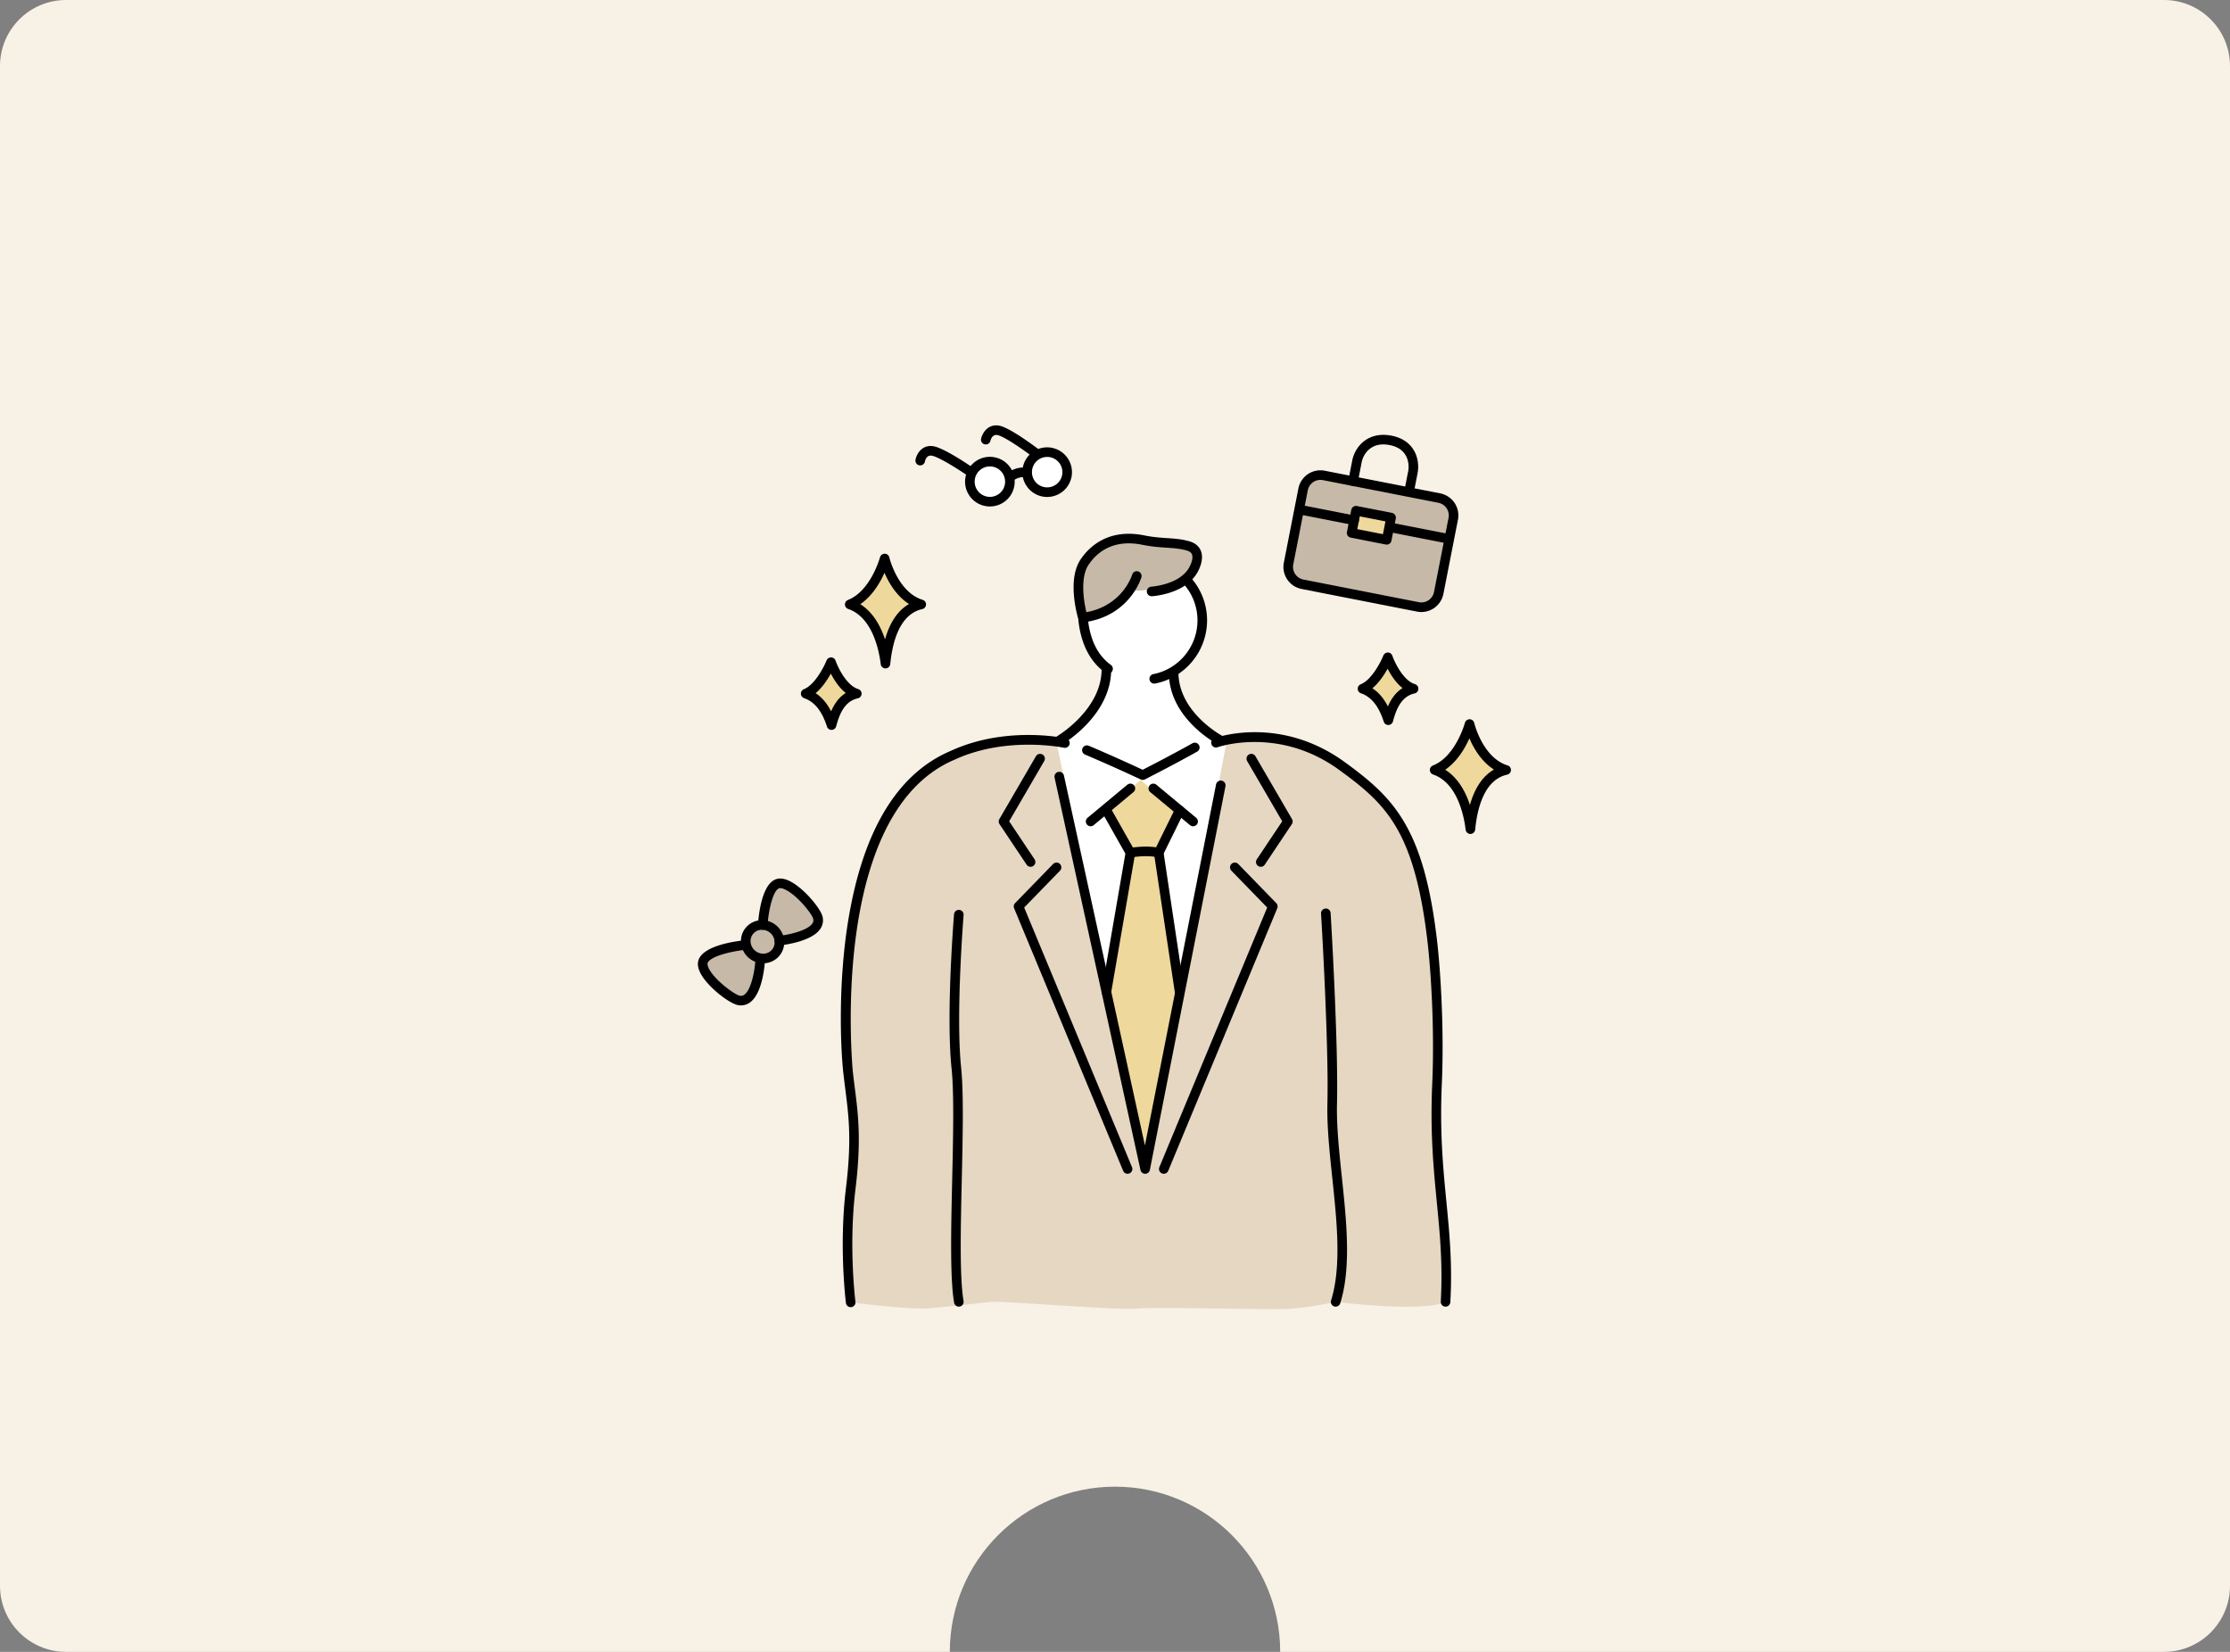 <svg width="540" height="400" fill="none" xmlns="http://www.w3.org/2000/svg"><rect width="100%" height="100%" fill="#808080" stroke="none"/><path fill-rule="evenodd" clip-rule="evenodd" d="M16 0C7.163 0 0 7.163 0 16v368c0 8.837 7.163 16 16 16h214c0-22.091 17.909-40 40-40s40 17.909 40 40h214c8.837 0 16-7.163 16-16V16c0-8.837-7.163-16-16-16H16z" fill="#F8F1E6"/><path d="M213.977 136.019s-3.258 8.959-8.211 10.34c4.196 2.852 7.644 5.473 8.211 13.99 1.376-4.963 3.647-13.605 8.269-14.295-4.797-2.891-6.107-4.768-8.269-10.035zm-13.251 24.67s3.257 7.17 6.25 7.278c-4.138 2.397-5.619 7.617-5.619 7.617s-2.633-6.845-6.253-7.617c3.685-1.829 5.622-7.278 5.622-7.278zm155.308 15.199s-3.258 8.959-8.212 10.34c4.197 2.853 7.645 5.473 8.212 13.99 1.376-4.962 3.646-13.605 8.269-14.295-4.797-2.891-6.107-4.767-8.269-10.035zm-20.232-16.555s3.257 7.169 6.25 7.277c-4.137 2.397-5.619 7.618-5.619 7.618s-2.633-6.845-6.253-7.618c3.685-1.828 5.622-7.277 5.622-7.277z" fill="#EFD89C"/><path d="M276.875 130.788c-4.296-.346-10.037-.608-12.935 3.665-2.898 4.274-3.314 10.792-1.731 15.098 4.535-1.187 9.044-2.612 11.274-6.626 4.889.57 12.173-.044 14.904-4.047 2.73-4.002 2.769-6.399-1.605-6.911-4.374-.512-9.907-1.179-9.907-1.179zm45.463-15.317c-3.22-.376-6.061-.668-6.999 4.113-.938 4.782-3.096 14.051-3.199 16.306-.103 2.255-.024 4.94 3.894 5.709 3.918.769 23.774 4.771 26.019 5.105 2.246.333 5.715.03 6.333-3.118.617-3.147 3.223-14.957 3.38-17.229.157-2.273-.041-5.121-3.942-5.886l-25.486-5z" fill="#C6B9A7"/><path d="M328.668 123.78l-1.369 5.27 8.272 1.515.544-4.88-7.447-1.905z" fill="#EFD89C"/><path d="M255.793 179.592l11.978 59.926 5.956-32.437-5.812-11.333 8.323-6.848 9.082 7.99-4.571 9.277 4.9 34.01 11.47-61.023s-11.564-3.21-12.917-16.338c4.588-4.708 6.93-7.789 6.93-11.439 0-3.65-1.784-9.319-3.809-11.294-2.845 1.956-10.253 3.32-13.839 2.843-2.522 2.942-6.348 6.193-11.273 6.626.316 4.364 2.574 11.139 5.704 12.092-.228 4.64-2.557 12.663-12.122 17.948z" fill="#fff"/><path d="M205.993 315.371s14.282 1.845 19.072 1.437c4.791-.408 12.129-1.296 14.983-1.566 2.854-.269 30.474 2.091 35.367 1.625 4.892-.467 31.671.376 36.788.061 5.117-.315 11.226-1.686 11.226-1.686s21.061 2.681 26.613 0c.166-7.159-.589-31.682-1.378-36.475-.796-5.009-.755-13.105-.639-17.48.116-4.375-.376-21.735-1.042-31.978-.665-10.243-4.376-27.446-12.915-36.169-8.539-8.722-18.773-14.182-25.383-14.65-6.61-.469-11.568.663-11.568.663l-19.814 103.914-21.511-103.476s-13.826-3.725-31.023 6.662c-17.198 10.387-19.671 45.111-19.835 52.812-.164 7.702 2.175 32.278 2.175 37.317 0 5.04-2.567 18.707-2.183 24.138.384 5.43 1.067 14.851 1.067 14.851z" fill="#E5D7C2"/><path d="M239.702 120.967a4.336 4.336 0 10.001-8.673 4.336 4.336 0 00-.001 8.673zm13.875-2.298a4.336 4.336 0 10.001-8.673 4.336 4.336 0 00-.001 8.673z" fill="#fff"/><path d="M267.914 195.746l5.811 11.333-5.955 32.437 9.304 42.508 8.936-43.139-5.263-32.719 4.571-9.278-9.081-7.99-8.323 6.848z" fill="#EFD89C"/><path d="M184.708 223.986s-2.126-.128-3.368 1.586c-1.242 1.713-1.059 3.317-1.059 3.317s-6.47 1.43-8.16 2.102c-1.69.671-2.384 2.28-1.435 4.193.949 1.914 5.788 6.155 7.112 6.623 1.325.468 3.933-.002 4.683-2.077.751-2.076 2.031-7.338 2.031-7.338s4.189-.837 4.229-4.194c2.751-.894 7.263-1.94 8.284-3.196 1.021-1.256 1.088-3.351-.162-4.918-1.251-1.568-4.982-4.91-6.769-5.713-1.788-.802-3.431.188-4.124 2.786-.693 2.599-1.262 6.829-1.262 6.829z" fill="#C6B9A7"/><path d="M279.508 165.535a1.16 1.16 0 01-.223-2.3c6.193-1.214 10.688-6.684 10.688-13.006a13.2 13.2 0 00-3.659-9.144 1.16 1.16 0 111.68-1.601 15.508 15.508 0 014.3 10.745c0 7.429-5.282 13.857-12.562 15.285a1.23 1.23 0 01-.224.021zm-11.192-2.429c-.235 0-.472-.071-.676-.219-3.65-2.621-5.834-6.836-6.492-12.526a1.161 1.161 0 011.019-1.286 1.15 1.15 0 011.287 1.02c.58 5.013 2.443 8.683 5.54 10.908a1.16 1.16 0 01-.678 2.103z" fill="#000"/><path d="M256.505 180.479a1.162 1.162 0 01-.585-2.164c.109-.063 10.833-6.429 10.833-16.24a1.16 1.16 0 112.321 0c0 11.158-11.498 17.963-11.987 18.247a1.162 1.162 0 01-.582.157zm39.105-.001c-.179 0-.36-.041-.53-.129-.492-.253-12.039-6.337-12.039-17.534a1.16 1.16 0 112.321 0c0 9.77 10.674 15.416 10.782 15.472a1.16 1.16 0 01-.534 2.191z" fill="#000"/><path d="M350.045 316.403c-.021 0-.043 0-.065-.002a1.16 1.16 0 01-1.094-1.223c.501-9.06-.203-16.297-.948-23.96-.811-8.343-1.65-16.969-1.113-28.953.555-12.329-.237-26.651-1.207-34.741-3.187-26.613-10.159-32.935-21.273-41.046-14.652-10.694-29.345-5.592-29.49-5.538a1.16 1.16 0 01-.79-2.182c.643-.234 15.967-5.6 31.649 5.845 11.66 8.51 18.974 15.627 22.21 42.644.98 8.182 1.78 22.663 1.22 35.122-.53 11.819.301 20.362 1.104 28.625.754 7.752 1.466 15.076.954 24.313a1.16 1.16 0 01-1.157 1.096zm-87.836-165.691c-.516 0-.978-.344-1.117-.854-.794-2.888-2.324-10.071.585-14.4 1.971-2.932 6.594-7.582 15.427-5.808 2.15.433 3.852.546 5.498.655 1.785.119 3.471.231 5.355.756 1.786.499 2.531 1.55 2.841 2.344.894 2.289-.714 5.002-.901 5.303-2.985 5.159-10.643 5.651-10.967 5.67a1.174 1.174 0 01-1.225-1.092 1.164 1.164 0 011.092-1.226c.067-.004 6.737-.446 9.109-4.543.328-.541 1.134-2.241.729-3.27-.064-.163-.26-.659-1.302-.949-1.653-.462-3.15-.561-4.884-.676-1.641-.109-3.502-.233-5.803-.696-7.13-1.438-11.03 1.831-13.042 4.826-1.786 2.658-1.48 7.502-.531 11.491 8.689-1.605 10.994-8.787 11.091-9.103a1.16 1.16 0 012.222.672c-.116.387-2.974 9.484-14.03 10.891a1.196 1.196 0 01-.147.009zm-56.215 165.82a1.162 1.162 0 01-1.151-1.013c-.017-.135-1.72-13.694 0-27.772 1.421-11.635.698-17.324-.139-23.912a242.977 242.977 0 01-.489-4.011c-.685-6.17-1.311-21.887 1.232-37.21 3.591-21.637 11.931-35.36 24.788-40.79 13.226-6.101 27.285-3.155 27.879-3.027.625.136 1.023.754.888 1.38a1.166 1.166 0 01-1.379.889c-.137-.029-13.912-2.9-26.451 2.882-30.718 12.974-24.718 74.997-24.649 75.62.153 1.384.319 2.692.483 3.975.821 6.461 1.598 12.563.14 24.485-1.683 13.78-.017 27.063 0 27.195a1.16 1.16 0 01-1.152 1.309z" fill="#000"/><path d="M232.182 316.403a1.16 1.16 0 01-1.142-.965c-1.015-5.908-.735-18.054-.465-29.801.236-10.254.479-20.856-.151-26.932-1.352-13.063.522-36.332.602-37.316a1.17 1.17 0 011.251-1.062 1.16 1.16 0 011.063 1.251c-.02.239-1.936 24.04-.606 36.888.644 6.221.399 16.899.161 27.225-.267 11.636-.544 23.668.432 29.355a1.16 1.16 0 01-1.145 1.357zm91.25 0a1.161 1.161 0 01-1.108-1.507c2.556-8.177 1.41-19.053.302-29.571-.68-6.456-1.324-12.553-1.19-18.162.351-14.72-1.52-45.623-1.539-45.933a1.16 1.16 0 112.316-.142c.02.312 1.897 31.312 1.544 46.131-.13 5.458.504 11.484 1.178 17.863 1.133 10.753 2.305 21.872-.396 30.507a1.16 1.16 0 01-1.107.814zm-46.129-32.176a1.16 1.16 0 01-1.134-.912l-20.798-95.014a1.16 1.16 0 112.267-.496l19.605 89.562 17.228-87.414a1.16 1.16 0 112.278.449l-18.307 92.889c-.107.539-.577.93-1.127.936h-.012z" fill="#000"/><path d="M264.101 200.079a1.161 1.161 0 01-.744-2.053l9.626-8.002a1.16 1.16 0 011.634.151 1.16 1.16 0 01-.149 1.634l-9.626 8.002c-.217.18-.48.268-.741.268zm24.808.003c-.26 0-.523-.088-.741-.268l-9.627-8.001a1.16 1.16 0 011.485-1.785l9.627 8.001a1.16 1.16 0 01-.744 2.053zm-12.187-11.228a1.15 1.15 0 01-.493-.11 425.78 425.78 0 00-13.529-6.042 1.162 1.162 0 01.902-2.139c.063.027 6.226 2.629 13.099 5.839 6.809-3.474 12.002-6.388 12.054-6.417a1.16 1.16 0 111.138 2.023c-.056.031-5.543 3.111-12.645 6.72a1.164 1.164 0 01-.526.126zm-27.162 21.038c-.375 0-.743-.181-.966-.516l-6.554-9.81a1.158 1.158 0 01-.039-1.228l8.853-15.215a1.16 1.16 0 112.006 1.168l-8.488 14.588 6.151 9.207a1.16 1.16 0 01-.963 1.806zm23.485 74.336c-.454 0-.886-.27-1.072-.716l-26.402-63.569a1.16 1.16 0 01.241-1.255l9.236-9.501a1.162 1.162 0 011.664 1.619l-8.704 8.952 26.109 62.863a1.16 1.16 0 01-1.072 1.607zm32.259-74.336a1.16 1.16 0 01-.964-1.806l6.151-9.207-8.488-14.588a1.16 1.16 0 112.006-1.168l8.853 15.214c.223.384.209.86-.039 1.229l-6.554 9.81c-.223.335-.59.516-.965.516zm-23.487 74.336a1.16 1.16 0 01-1.072-1.607l26.11-62.863-8.705-8.952a1.162 1.162 0 011.664-1.619l9.237 9.501c.324.333.418.827.24 1.255l-26.401 63.569a1.165 1.165 0 01-1.073.716z" fill="#000"/><path d="M267.918 241.336a1.161 1.161 0 01-1.145-1.358l5.74-33.269-5.606-9.918a1.161 1.161 0 012.019-1.143l5.811 10.279c.133.233.179.505.134.768l-5.811 33.677a1.16 1.16 0 01-1.142.964zm17.729.001c-.566 0-1.06-.413-1.147-.989l-5.057-33.689a1.157 1.157 0 01.106-.685l5.057-10.267a1.162 1.162 0 011.554-.528c.576.283.813.979.529 1.554l-4.897 9.941 5.004 33.33a1.16 1.16 0 01-1.149 1.333z" fill="#000"/><path d="M273.725 207.659a1.162 1.162 0 01-.222-2.3c.165-.032 4.071-.777 7.354-.002a1.16 1.16 0 11-.532 2.258c-2.793-.659-6.345.015-6.379.022a1.112 1.112 0 01-.221.022zm-59.301-45.808a1.159 1.159 0 01-1.151-1.02c-.41-3.346-1.996-11.348-7.884-13.374a1.16 1.16 0 01-.05-2.176c5.518-2.185 7.737-10.261 7.76-10.343.137-.512.633-.858 1.138-.86.532.008.991.377 1.113.894.019.084 2.056 8.438 8.072 10.278.504.154.841.629.819 1.156-.02.527-.394.974-.91 1.087-5.451 1.202-7.225 7.901-7.752 13.31a1.162 1.162 0 01-1.14 1.048h-.015zm-6.103-15.548c3.129 1.964 4.941 5.363 5.987 8.517 1.17-4.13 3.133-7.019 5.82-8.557-3.053-1.933-4.911-5.15-5.945-7.566-1.069 2.399-2.939 5.61-5.862 7.606zm147.742 55.637c-.586 0-1.08-.437-1.152-1.02-.41-3.346-1.999-11.348-7.883-13.374a1.161 1.161 0 01-.05-2.176c5.518-2.184 7.736-10.261 7.759-10.342.137-.514.615-.849 1.138-.861.531.008.99.376 1.113.894.019.084 2.055 8.438 8.071 10.278a1.16 1.16 0 01-.089 2.243c-5.454 1.202-7.226 7.901-7.752 13.309a1.162 1.162 0 01-1.141 1.049h-.014zm-6.103-15.548c3.128 1.964 4.939 5.363 5.986 8.517 1.17-4.129 3.133-7.019 5.82-8.557-3.053-1.933-4.911-5.15-5.945-7.566-1.07 2.399-2.938 5.611-5.861 7.606zm-13.776-10.834a1.16 1.16 0 01-1.105-.806c-1.208-3.762-3.016-6.011-5.526-6.875a1.162 1.162 0 01-.05-2.176c2.627-1.04 4.847-5.383 5.481-6.969.18-.45.644-.719 1.105-.729.484.011.911.322 1.07.78.562 1.622 2.643 6.019 5.481 6.887a1.16 1.16 0 01-.09 2.243c-3.212.708-4.454 3.827-5.245 6.784a1.159 1.159 0 01-1.092.86l-.029.001zm-3.861-8.895c1.516.986 2.763 2.446 3.76 4.404.755-1.751 1.847-3.391 3.543-4.447-1.63-1.3-2.837-3.193-3.613-4.696-.828 1.504-2.088 3.416-3.69 4.739zm-130.965 10.081c-.503 0-.95-.325-1.105-.806-1.209-3.762-3.018-6.01-5.526-6.875a1.158 1.158 0 01-.05-2.176c2.626-1.04 4.846-5.383 5.481-6.968.18-.45.646-.73 1.105-.73.484.012.911.323 1.07.78.562 1.621 2.644 6.02 5.482 6.888.504.154.841.629.819 1.156-.02.527-.394.973-.91 1.087-3.212.707-4.454 3.826-5.245 6.783a1.16 1.16 0 01-1.093.86l-.028.001zm-3.861-8.895c1.515.987 2.762 2.447 3.759 4.405.756-1.751 1.846-3.391 3.544-4.447-1.631-1.301-2.837-3.194-3.613-4.697-.83 1.504-2.089 3.417-3.69 4.739zm42.219-45.21c-.376 0-.756-.035-1.133-.107a5.968 5.968 0 01-3.844-2.521 5.966 5.966 0 01-.937-4.501 5.965 5.965 0 012.522-3.845 5.975 5.975 0 014.501-.936 5.968 5.968 0 013.844 2.521 5.966 5.966 0 01.936 4.501 5.96 5.96 0 01-2.521 3.845 5.959 5.959 0 01-3.368 1.043zm-.02-9.695c-.732 0-1.447.219-2.066.64a3.654 3.654 0 00-1.547 2.359 3.69 3.69 0 002.933 4.309 3.663 3.663 0 002.762-.574 3.663 3.663 0 001.547-2.359 3.689 3.689 0 00-3.629-4.375zm13.881 7.397c-.37 0-.745-.035-1.123-.107a5.96 5.96 0 01-3.844-2.521 5.96 5.96 0 01-.936-4.501 5.965 5.965 0 012.521-3.845 5.97 5.97 0 014.501-.935 6.012 6.012 0 014.78 7.022 6.017 6.017 0 01-5.899 4.887zm-.01-9.695c-.732 0-1.447.219-2.066.64a3.663 3.663 0 00-1.547 2.359c-.184.967.02 1.948.575 2.762a3.658 3.658 0 002.358 1.547 3.692 3.692 0 004.309-2.932 3.69 3.69 0 00-3.629-4.376z" fill="#000"/><path d="M235.196 115.548c-.228 0-.459-.067-.661-.207-2.602-1.807-7.326-4.762-8.92-5.002-1.328-.201-1.617 1.276-1.647 1.445a1.161 1.161 0 01-2.283-.416c.282-1.551 1.646-3.713 4.274-3.324 2.649.397 9.166 4.88 9.9 5.39a1.16 1.16 0 01-.663 2.114zm15.746-4.562a1.16 1.16 0 01-.703-.237c-2.519-1.921-7.106-5.084-8.689-5.394-1.223-.243-1.618.995-1.712 1.378a1.163 1.163 0 01-1.395.858 1.157 1.157 0 01-.865-1.384c.352-1.537 1.816-3.635 4.418-3.13 2.63.515 8.94 5.284 9.651 5.826a1.161 1.161 0 01-.705 2.083zm-6.051 5.476c-.351 0-.698-.158-.925-.459a1.155 1.155 0 01.213-1.617c.085-.064 2.075-1.573 4.661-1.074a1.16 1.16 0 01.92 1.359 1.154 1.154 0 01-1.36.92c-1.531-.297-2.8.63-2.813.639a1.157 1.157 0 01-.696.232zm-60.08 116.792c-1.293 0-2.54-.47-3.534-1.338a5.35 5.35 0 01-1.829-3.581 5.032 5.032 0 011.224-3.785c1.868-2.139 5.178-2.313 7.38-.391a5.35 5.35 0 011.829 3.581 5.028 5.028 0 01-1.224 3.785 5.034 5.034 0 01-3.586 1.722 4.513 4.513 0 01-.26.007zm-.297-8.11a2.76 2.76 0 00-2.095.933 2.736 2.736 0 00-.659 2.058 3.034 3.034 0 001.045 2.032c.606.53 1.374.8 2.153.762a2.742 2.742 0 001.952-.93 2.74 2.74 0 00.659-2.059 3.034 3.034 0 00-1.045-2.032 3.054 3.054 0 00-2.01-.764z" fill="#000"/><path d="M188.72 228.931a1.16 1.16 0 01-.117-2.315c2.511-.258 6.927-1.291 8.096-2.962.261-.374.326-.736.215-1.178-.301-1.188-3.75-5.569-6.701-7.034-.689-.343-1.267-.465-1.581-.33-1.563.661-2.574 5.727-2.765 8.942a1.155 1.155 0 01-1.226 1.09 1.159 1.159 0 01-1.09-1.226c.092-1.572.726-9.483 4.176-10.944.98-.413 2.164-.284 3.518.389 3.394 1.685 7.415 6.558 7.919 8.542a3.663 3.663 0 01-.563 3.08c-2.157 3.083-8.99 3.861-9.762 3.939a.973.973 0 01-.119.007zm-9.281 14.526c-.264 0-.532-.028-.803-.084-2.022-.418-7.09-4.223-8.917-7.537-.724-1.312-.902-2.479-.53-3.47 1.316-3.499 9.216-4.473 10.786-4.632.677-.071 1.208.4 1.273 1.036.064.638-.4 1.207-1.037 1.272-3.217.329-8.253 1.555-8.85 3.141-.116.312.025.871.39 1.533 1.555 2.82 6.176 6.141 7.355 6.384.453.094.819.011 1.186-.272 1.624-1.246 2.463-5.678 2.61-8.179a1.148 1.148 0 011.227-1.09 1.16 1.16 0 011.09 1.226c-.045.771-.528 7.595-3.515 9.885a3.668 3.668 0 01-2.265.787zm164.748-95.255a5.44 5.44 0 01-1.048-.102l-27.96-5.485a5.407 5.407 0 01-3.468-2.304 5.41 5.41 0 01-.823-4.08l3.523-17.955a5.441 5.441 0 016.384-4.29l27.96 5.485a5.445 5.445 0 014.291 6.384l-3.523 17.955a5.45 5.45 0 01-5.336 4.392zm-24.441-31.997a3.122 3.122 0 00-3.057 2.518l-3.523 17.954c-.16.818.007 1.648.472 2.339a3.096 3.096 0 001.987 1.321l27.961 5.485a3.117 3.117 0 003.659-2.459l3.523-17.955a3.121 3.121 0 00-2.46-3.659l-27.96-5.485a3.094 3.094 0 00-.602-.059z" fill="#000"/><path d="M327.908 127.148c-.074 0-.15-.007-.224-.022l-12.846-2.52a1.161 1.161 0 01.447-2.278l12.845 2.52a1.161 1.161 0 01-.222 2.3zm22.035 4.323c-.073 0-.149-.006-.224-.021l-12.846-2.52a1.16 1.16 0 11.447-2.278l12.845 2.52a1.16 1.16 0 01-.222 2.299z" fill="#000"/><path d="M335.797 131.877c-.075 0-.15-.007-.224-.021l-8.491-1.667a1.16 1.16 0 01-.916-1.362l1.056-5.378a1.159 1.159 0 011.362-.916l8.491 1.665a1.165 1.165 0 01.916 1.363l-1.055 5.379a1.16 1.16 0 01-1.139.937zm-7.129-3.742l6.213 1.219.609-3.101-6.214-1.219-.608 3.101zm13.657-8.744l-2.278-.446.954-4.865c.174-.889.147-2.278-.451-3.515-.711-1.465-2.062-2.403-4.018-2.786-2.004-.395-3.661-.063-4.926.981-1.383 1.141-1.773 2.67-1.86 3.111l-.954 4.865a1.16 1.16 0 01-2.278-.446l.954-4.866c.331-1.688 1.326-3.353 2.66-4.454 1.257-1.036 3.464-2.131 6.85-1.469 3.376.662 4.942 2.569 5.661 4.052 1.067 2.204.759 4.364.64 4.974l-.954 4.864z" fill="#000"/></svg>